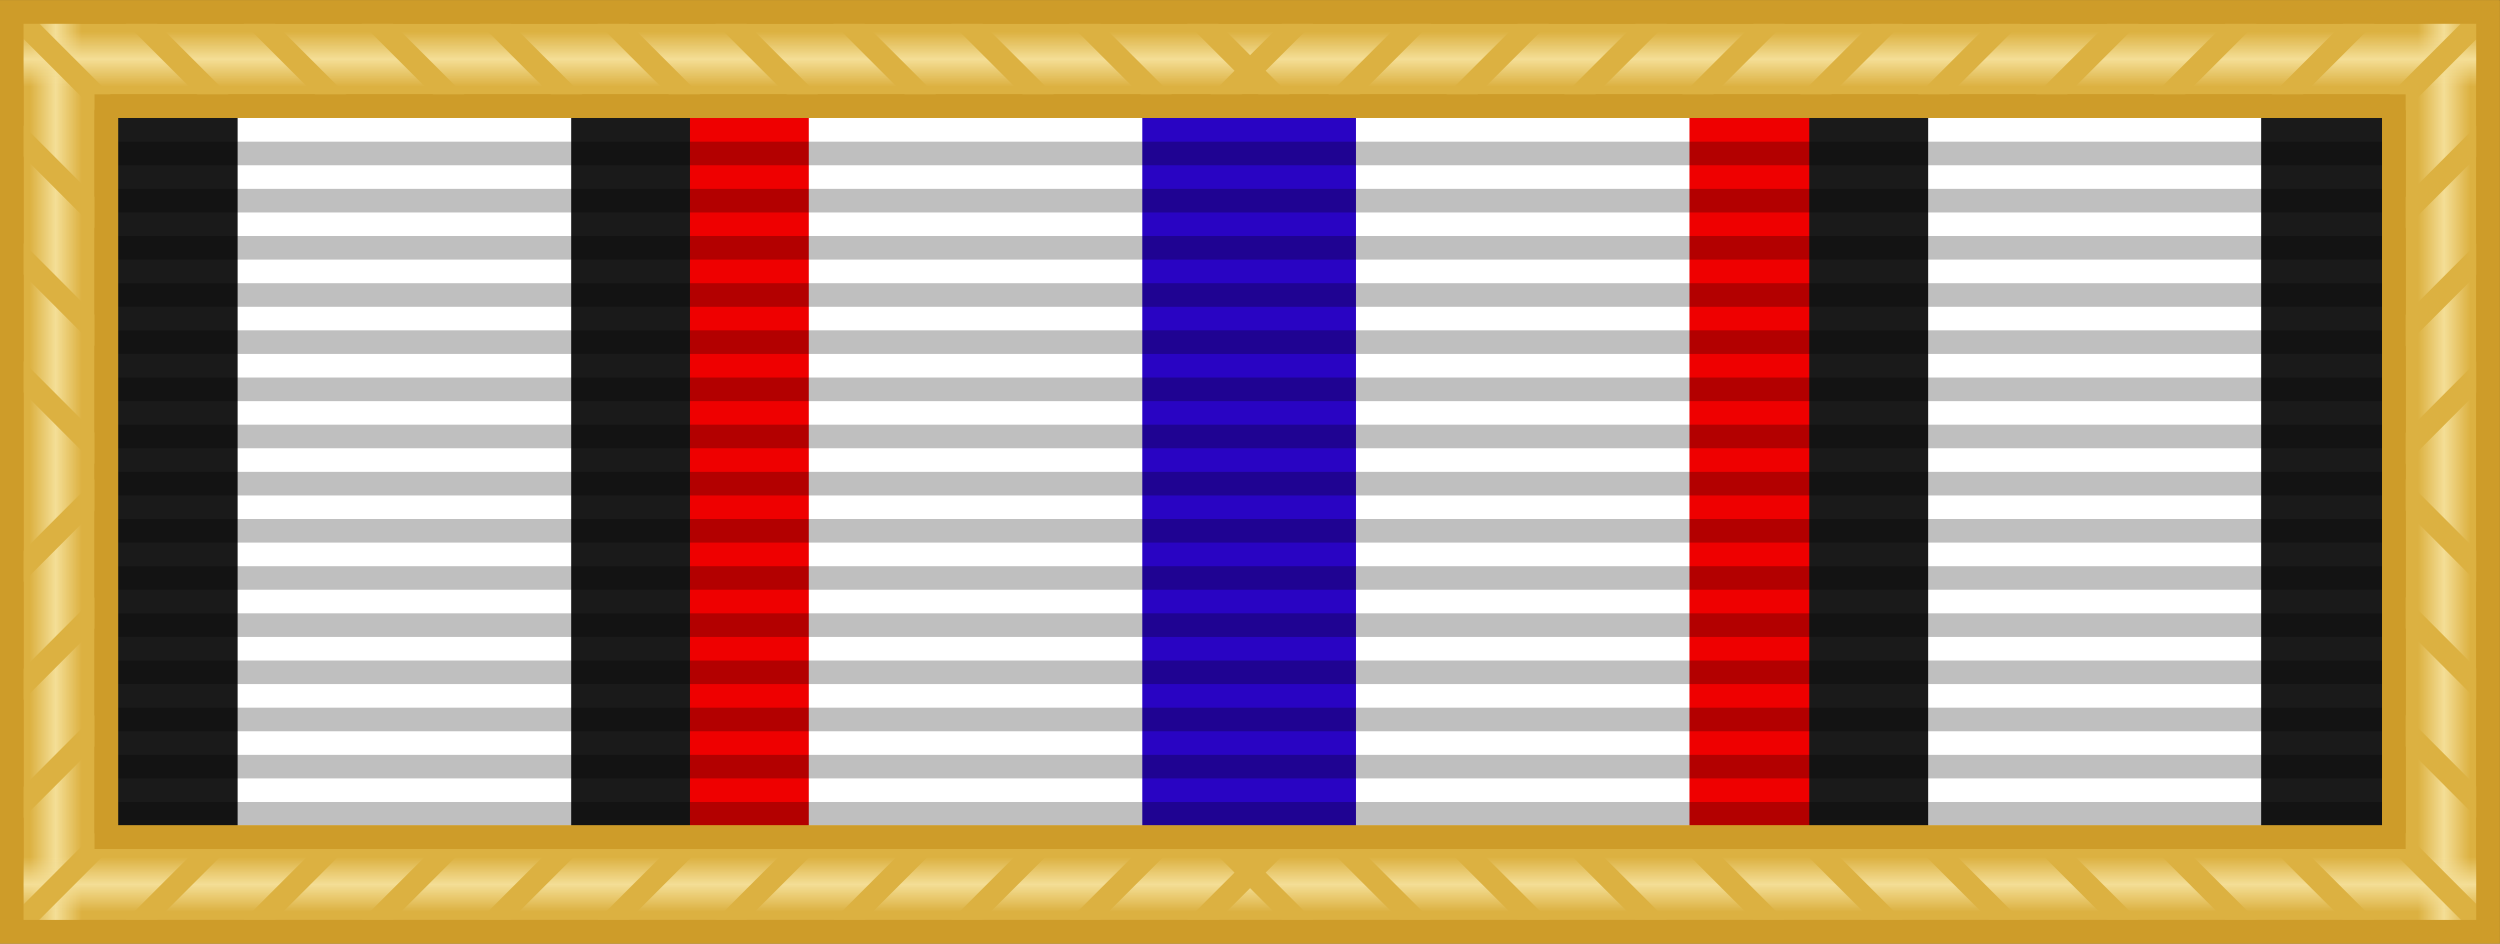 <svg xmlns="http://www.w3.org/2000/svg" xmlns:xlink="http://www.w3.org/1999/xlink" version="1.0" width="106.008" height="40.008"><rect width="100%" height="100%" fill="#333333" stroke="none"/><defs><linearGradient id="a"><stop style="stop-color:#f4de96;stop-opacity:0" offset="0"/><stop style="stop-color:#f4de96;stop-opacity:1" offset=".5"/><stop style="stop-color:#f4de96;stop-opacity:0" offset="1"/></linearGradient><linearGradient x1="1.239" y1="20.008" x2="3.464" y2="20.008" id="b" xlink:href="#a" gradientUnits="userSpaceOnUse"/><linearGradient x1="1.239" y1="20.008" x2="3.464" y2="20.008" id="c" xlink:href="#a" gradientUnits="userSpaceOnUse" gradientTransform="matrix(-1 0 0 1 105.983 0)"/><linearGradient x1="7.191" y1="38.663" x2="7.191" y2="36.348" id="d" xlink:href="#a" gradientUnits="userSpaceOnUse" gradientTransform="matrix(-1 0 0 1 105.983 0)"/><linearGradient x1="7.191" y1="38.663" x2="7.191" y2="36.348" id="e" xlink:href="#a" gradientUnits="userSpaceOnUse" gradientTransform="rotate(180 52.992 20.008)"/></defs><path d="M2.5-2.5h101v35H2.5v-35z" style="fill:#1a1a1a;fill-opacity:1;fill-rule:evenodd;stroke:none;stroke-width:1px;stroke-linecap:butt;stroke-linejoin:miter;stroke-opacity:1" transform="translate(0 5.008)"/><path d="M10.076-2.5H95.88v35H10.076v-35z" style="fill:#fff;fill-opacity:1;fill-rule:evenodd;stroke:none;stroke-width:1px;stroke-linecap:butt;stroke-linejoin:miter;stroke-opacity:1" transform="translate(0 5.008)"/><path d="M24.218-2.5H81.76v35H24.22v-35z" style="fill:#1a1a1a;fill-opacity:1;fill-rule:evenodd;stroke:none;stroke-width:1px;stroke-linecap:butt;stroke-linejoin:miter;stroke-opacity:1" transform="translate(0 5.008)"/><path d="M29.257-2.5H76.72v35H29.257v-35z" style="fill:#ef0000;fill-opacity:1;fill-rule:evenodd;stroke:none;stroke-width:1px;stroke-linecap:butt;stroke-linejoin:miter;stroke-opacity:1" transform="translate(0 5.008)"/><path d="M34.295-2.5h37.344v35H34.295v-35z" style="fill:#fff;fill-opacity:1;fill-rule:evenodd;stroke:none;stroke-width:1px;stroke-linecap:butt;stroke-linejoin:miter;stroke-opacity:1" transform="translate(0 5.008)"/><path d="M48.437-2.5h9.06v35h-9.06v-35z" style="fill:#2904c3;fill-opacity:1;fill-rule:evenodd;stroke:none;stroke-width:1px;stroke-linecap:butt;stroke-linejoin:miter;stroke-opacity:1" transform="translate(0 5.008)"/><path d="M0 29h106v1H0v-1zM0 27h106v1H0v-1zM0 25h106v1H0v-1zM0 23h106v1H0v-1zM0 21h106v1H0v-1zM0 19h106v1H0v-1zM0 17h106v1H0v-1zM0 15h106v1H0v-1zM0 13h106v1H0v-1zM0 11h106v1H0v-1zM0 9h106v1H0V9zM0 7h106v1H0V7zM0 5h106v1H0V5zM0 3h106v1H0V3zM0 1h106v1H0V1z" style="opacity:.25;fill:#000;fill-opacity:1;fill-rule:evenodd;stroke:none;stroke-width:1px;stroke-linecap:butt;stroke-linejoin:miter;stroke-opacity:1" transform="translate(0 5.008)"/><path d="M.491.508h105v39h-105v-39zM4.5 4.5h97v31h-97v-31z" style="fill:#dcb141;fill-opacity:1;fill-rule:evenodd;stroke:#ce9c29;stroke-width:1;stroke-linecap:butt;stroke-linejoin:miter;stroke-miterlimit:4;stroke-opacity:1" transform="translate(.008)"/><path d="M.491.508h105v39h-105v-39zM4.5 4.5h97v31h-97v-31z" style="fill:url(#b);fill-opacity:1;fill-rule:evenodd;stroke:none;stroke-width:1;stroke-linecap:butt;stroke-linejoin:miter;stroke-miterlimit:4;stroke-opacity:1" transform="translate(.008)"/><path d="M105.492.508h-105v39h105v-39zM101.483 4.5h-97v31h97v-31z" style="fill:url(#c);fill-opacity:1;fill-rule:evenodd;stroke:none;stroke-width:1;stroke-linecap:butt;stroke-linejoin:miter;stroke-miterlimit:4;stroke-opacity:1" transform="translate(.008)"/><path d="M105.492.508h-105v39h105v-39zM101.483 4.5h-97v31h97v-31z" style="fill:url(#d);fill-opacity:1;fill-rule:evenodd;stroke:none;stroke-width:1;stroke-linecap:butt;stroke-linejoin:miter;stroke-miterlimit:4;stroke-opacity:1" transform="translate(.008)"/><path d="M105.492 39.509h-105v-39h105v39zm-4.009-3.992h-97v-31h97v31z" style="fill:url(#e);fill-opacity:1;fill-rule:evenodd;stroke:none;stroke-width:1;stroke-linecap:butt;stroke-linejoin:miter;stroke-miterlimit:4;stroke-opacity:1" transform="translate(.008)"/><g style="stroke:#dcb141;stroke-opacity:1"><path d="M4.533 35.467.467 39.533M9.533 35.467l-4.066 4.066M14.533 35.467l-4.066 4.066M19.533 35.467l-4.066 4.066M24.533 35.467l-4.066 4.066M29.533 35.467l-4.066 4.066M34.533 35.467l-4.066 4.066M39.533 35.467l-4.066 4.066M44.533 35.467l-4.066 4.066M49.533 35.467l-4.066 4.066M54.533 35.467l-4.066 4.066M101.467 35.467l4.066 4.066M96.467 35.467l4.066 4.066M91.467 35.467l4.066 4.066M86.467 35.467l4.066 4.066M81.467 35.467l4.066 4.066M76.467 35.467l4.066 4.066M71.467 35.467l4.066 4.066M66.467 35.467l4.066 4.066M61.467 35.467l4.066 4.066M56.467 35.467l4.066 4.066M51.467 35.467l4.066 4.066M4.533 4.533.467.467M9.533 4.533 5.467.467M14.533 4.533 10.467.467M19.533 4.533 15.467.467M24.533 4.533 20.467.467M29.533 4.533 25.467.467M34.533 4.533 30.467.467M39.533 4.533 35.467.467M44.533 4.533 40.467.467M49.533 4.533 45.467.467M54.533 4.533 50.467.467M101.467 4.533l4.066-4.066M96.467 4.533l4.066-4.066M91.467 4.533 95.533.467M86.467 4.533 90.533.467M81.467 4.533 85.533.467M76.467 4.533 80.533.467M71.467 4.533 75.533.467M66.467 4.533 70.533.467M61.467 4.533 65.533.467M56.467 4.533 60.533.467M51.467 4.533 55.533.467M4.533 30.467.467 34.533M4.533 25.467.467 29.533M4.533 20.467.467 24.533M4.533 9.533.467 5.467M4.533 14.533.467 10.467M4.533 19.533.467 15.467M101.467 30.467l4.066 4.066M101.467 25.467l4.066 4.066M101.467 20.467l4.066 4.066M101.467 9.533l4.066-4.066M101.467 14.533l4.066-4.066M101.467 19.533l4.066-4.066" style="fill:none;fill-rule:evenodd;stroke:#dcb141;stroke-width:.934;stroke-linecap:butt;stroke-linejoin:miter;stroke-miterlimit:4;stroke-dasharray:none;stroke-opacity:1" transform="translate(.008)"/></g><path d="M.491.508h105v39h-105v-39zM4.5 4.5h97v31h-97v-31z" style="fill:none;fill-opacity:1;fill-rule:evenodd;stroke:#ce9c29;stroke-width:1;stroke-linecap:butt;stroke-linejoin:miter;stroke-miterlimit:4;stroke-opacity:1" transform="translate(.008)"/></svg>